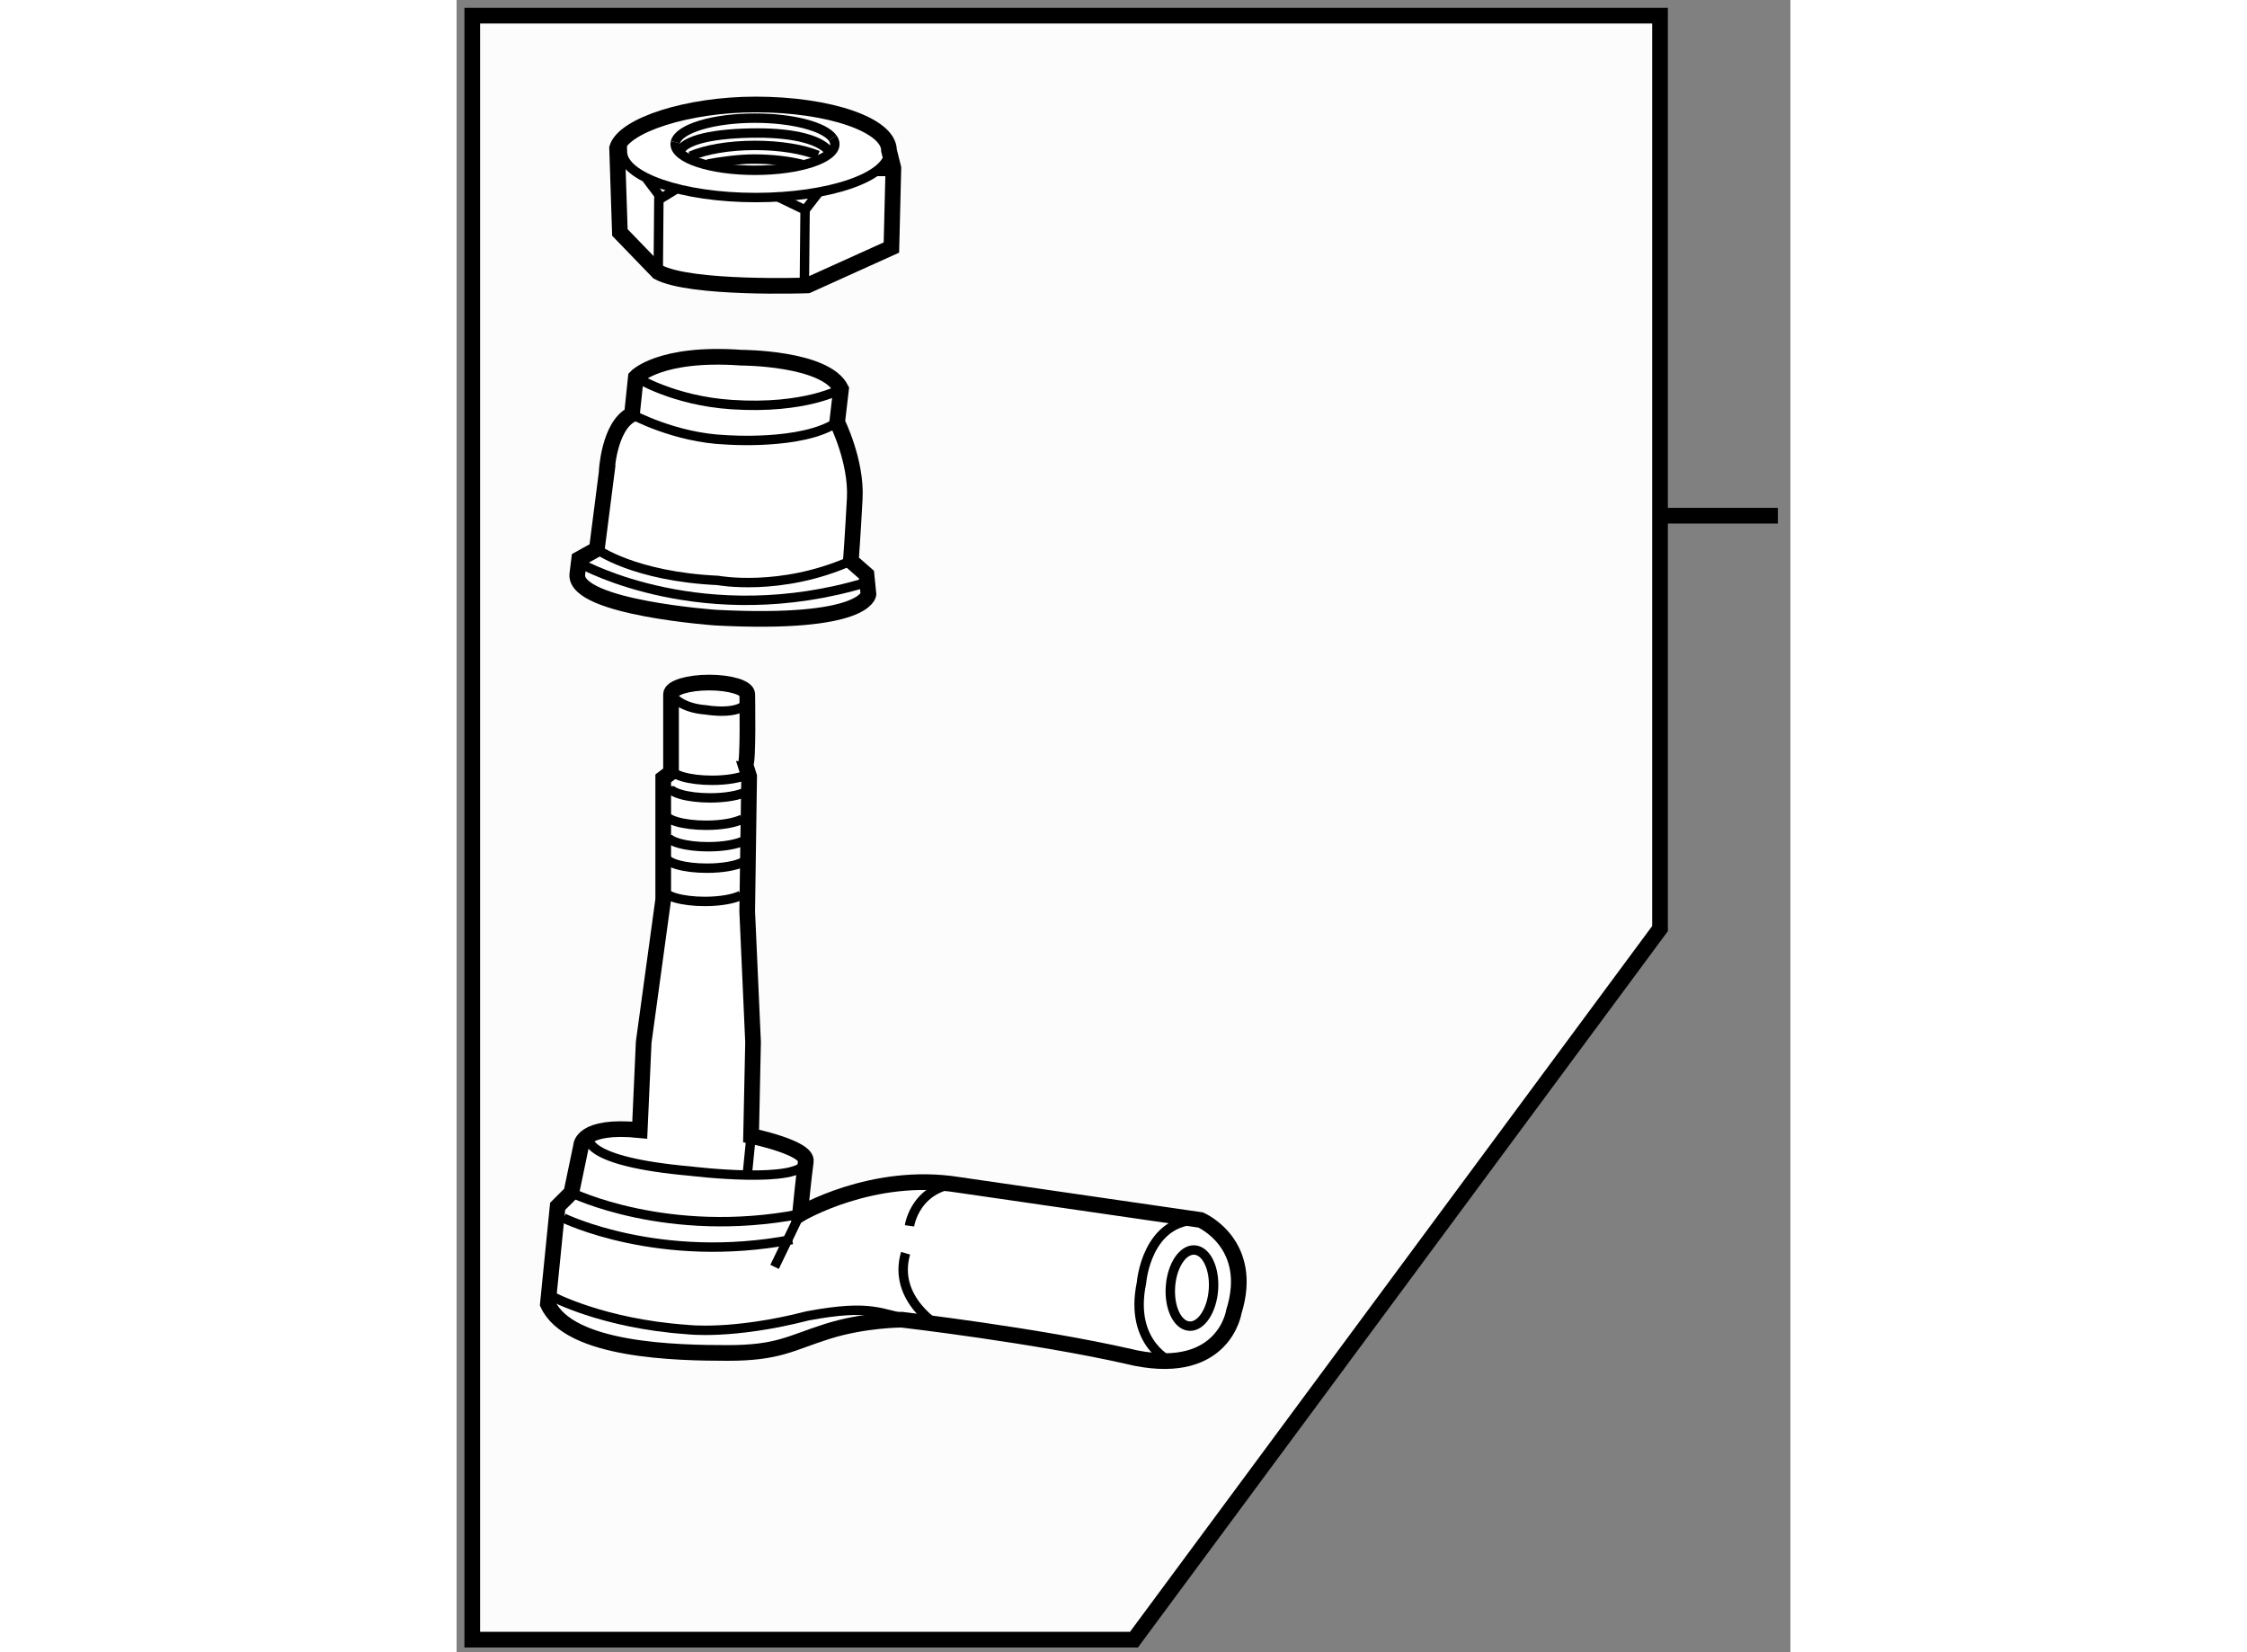 <?xml version="1.0" encoding="utf-8"?>
<!-- Generator: Adobe Illustrator 15.1.0, SVG Export Plug-In . SVG Version: 6.00 Build 0)  -->
<!DOCTYPE svg PUBLIC "-//W3C//DTD SVG 1.1//EN" "http://www.w3.org/Graphics/SVG/1.1/DTD/svg11.dtd">
<svg version="1.1" xmlns="http://www.w3.org/2000/svg" xmlns:xlink="http://www.w3.org/1999/xlink" x="0px" y="0px" width="244.8px"
	 height="180px" viewBox="118.362 92.886 42.538 52.692" enable-background="new 0 0 244.8 180" xml:space="preserve">
	
<rect x="118.362" y="92.886" width="42.538" height="52.692" fill="#808080" stroke="none"/>
	
<g><polygon fill="#FCFCFC" stroke="#000000" stroke-width="0.5" points="156.742,122.5 139.964,145.178 118.862,145.178 
				118.862,93.386 156.742,93.386 		"></polygon><line fill="none" stroke="#000000" stroke-width="0.5" x1="160.5" y1="109.333" x2="156.852" y2="109.333"></line></g><g><path fill="#FFFFFF" stroke="#000000" stroke-width="0.5" d="M123.955,106.101l0.124-1.185c0,0,0.748-0.811,3.364-0.623
				c0,0,2.681,0,3.18,0.997l-0.124,1.061c0,0,0.623,1.245,0.561,2.43c-0.063,1.184-0.124,1.994-0.124,1.994l0.498,0.437l0.063,0.624
				c0,0-0.063,0.996-4.861,0.748c0,0-4.488-0.313-4.426-1.372l0.062-0.499l0.563-0.313l0.311-2.43
				C123.144,107.97,123.206,106.476,123.955,106.101z"></path><path fill="none" stroke="#000000" stroke-width="0.3" d="M124.079,104.916c0,0,1.185,0.749,3.054,0.873
				c2.362,0.157,3.49-0.499,3.49-0.499"></path><path fill="none" stroke="#000000" stroke-width="0.3" d="M123.955,106.101c0,0,1.371,0.748,2.991,0.811
				c0,0,2.43,0.188,3.553-0.561"></path><path fill="none" stroke="#000000" stroke-width="0.3" d="M122.833,110.399c0,0,1.184,0.873,3.863,0.998
				c0,0,1.994,0.374,4.239-0.623"></path><path fill="none" stroke="#000000" stroke-width="0.3" d="M122.396,110.899c0,0,3.863,2.119,9.037,0.561"></path></g><g><path fill="#FFFFFF" stroke="#000000" stroke-width="0.5" d="M124.203,128.928l0.126-2.805l0.623-4.551v-3.863l0.249-0.188v-2.494
				c0-0.205,0.544-0.373,1.215-0.373c0.672,0,1.216,0.168,1.216,0.373c0,0.065,0.037,2.191-0.059,2.244l0.119,0.375l-0.062,4.301
				l0.187,4.176l-0.063,2.99c0,0,1.808,0.373,1.746,0.811c-0.063,0.436-0.187,1.684-0.187,1.684s2.307-1.373,5.048-0.936l7.729,1.121
				c0,0,1.745,0.748,1.059,2.932c0,0-0.309,2.029-3.122,1.473c-0.059-0.014-0.119-0.025-0.18-0.041
				c-2.992-0.684-7.292-1.184-7.292-1.184s-1.185,0-2.369,0.373c-1.185,0.375-1.559,0.688-3.179,0.688s-5.049-0.064-5.734-1.559
				l0.312-3.117l0.437-0.436l0.312-1.496C122.333,129.426,122.333,128.74,124.203,128.928z"></path><path fill="none" stroke="#000000" stroke-width="0.3" d="M127.658,117.576c-0.223,0.115-0.653,0.195-1.148,0.195
				c-0.723,0-1.309-0.168-1.309-0.375"></path><path fill="none" stroke="#000000" stroke-width="0.3" d="M127.595,118.137c-0.222,0.117-0.653,0.195-1.147,0.195
				c-0.723,0-1.31-0.168-1.31-0.374"></path><path fill="none" stroke="#000000" stroke-width="0.3" d="M127.471,119.01c-0.223,0.115-0.654,0.195-1.148,0.195
				c-0.723,0-1.31-0.168-1.31-0.374"></path><path fill="none" stroke="#000000" stroke-width="0.3" d="M127.534,119.695c-0.223,0.115-0.654,0.195-1.149,0.195
				c-0.723,0-1.309-0.168-1.309-0.374"></path><path fill="none" stroke="#000000" stroke-width="0.3" d="M127.492,120.382c-0.223,0.114-0.653,0.192-1.149,0.192
				c-0.723,0-1.308-0.166-1.308-0.371"></path><path fill="none" stroke="#000000" stroke-width="0.3" d="M127.43,121.439c-0.222,0.115-0.653,0.195-1.149,0.195
				c-0.723,0-1.308-0.166-1.308-0.373"></path><path fill="none" stroke="#000000" stroke-width="0.3" d="M122.583,129.176c0,0-0.25,0.75,3.24,1.059c0,0,3.553,0.438,3.678-0.311
				"></path><line fill="none" stroke="#000000" stroke-width="0.3" x1="127.755" y1="129.113" x2="127.631" y2="130.359"></line><path fill="none" stroke="#000000" stroke-width="0.3" d="M121.772,131.732c0,0,3.054,1.496,7.292,0.686"></path><path fill="none" stroke="#000000" stroke-width="0.3" d="M128.503,133.289l0.812-1.682c-4.238,0.811-7.293-0.686-7.293-0.686"></path><path fill="none" stroke="#000000" stroke-width="0.3" d="M133.802,135.223c0,0-1.558-0.873-1.121-2.369"></path><path fill="none" stroke="#000000" stroke-width="0.3" d="M132.806,131.98c0,0,0.187-1.371,1.807-1.371"></path><path fill="none" stroke="#000000" stroke-width="0.3" d="M141.201,136.344c0,0-1.413-0.561-0.995-2.555
				c0,0,0.157-2.057,1.885-1.996"></path><ellipse transform="matrix(-0.998 -0.071 0.071 -0.998 273.918 277.793)" fill="none" stroke="#000000" stroke-width="0.3" cx="141.903" cy="134.021" rx="0.687" ry="1.216"></ellipse><path fill="none" stroke="#000000" stroke-width="0.3" d="M125.201,115.027c0,0,0.248,0.437,1.121,0.499
				c0,0,1.059,0.187,1.309-0.249"></path><path fill="none" stroke="#000000" stroke-width="0.3" d="M121.398,134.227c0,0,1.621,0.871,4.301,1.059
				c0,0,1.434,0.188,3.863-0.436c2.07-0.385,2.307-0.049,3.304,0.123"></path></g>



	
<g><path fill="#FFFFFF" stroke="#000000" stroke-width="0.5" d="M123.481,97.603c0.228-0.726,2.246-1.385,4.418-1.385
				c2.351,0,4.253,0.654,4.253,1.465l0.14,0.562l-0.063,2.535l-2.673,1.208c0,0-3.728,0.133-4.763-0.423l-1.223-1.265L123.481,97.603
				z"></path><path fill="none" stroke="#000000" stroke-width="0.3" d="M132.152,97.723c0,0.806-1.902,1.463-4.253,1.463
				c-2.345,0-4.248-0.657-4.248-1.463c0-0.062-0.021-0.38,0-0.436"></path><polyline fill="none" stroke="#000000" stroke-width="0.3" points="124.793,101.564 124.814,99.105 124.428,98.593 		"></polyline><line fill="none" stroke="#000000" stroke-width="0.3" x1="125.378" y1="98.909" x2="124.86" y2="99.226"></line><polyline fill="none" stroke="#000000" stroke-width="0.3" points="129.453,101.963 129.476,99.582 128.57,99.145 		"></polyline><line fill="none" stroke="#000000" stroke-width="0.3" x1="129.905" y1="99.027" x2="129.476" y2="99.582"></line><line fill="none" stroke="#000000" stroke-width="0.3" x1="131.764" y1="98.354" x2="132.324" y2="98.354"></line><path fill="none" stroke="#000000" stroke-width="0.3" d="M130.354,97.288c0.046,0.063,0.071,0.128,0.071,0.194
				c0,0.462-1.141,0.835-2.547,0.835s-2.545-0.373-2.545-0.835c0-0.02,0.002-0.042,0.007-0.063"></path><path fill="none" stroke="#000000" stroke-width="0.3" d="M125.341,97.419c0.105-0.43,1.199-0.765,2.538-0.765
				c1.2,0,2.207,0.269,2.476,0.634"></path><path fill="none" stroke="#000000" stroke-width="0.3" d="M125.463,97.761c0.105-0.428,1.165-0.633,2.503-0.633
				c1.2,0,2.017,0.229,2.286,0.595"></path><path fill="none" stroke="#000000" stroke-width="0.3" d="M125.82,97.865c0.463-0.205,1.215-0.342,2.059-0.342
				c0.814,0,1.538,0.125,2.005,0.317"></path><path fill="none" stroke="#000000" stroke-width="0.3" d="M126.369,98.117c0.378-0.073,0.998-0.159,1.467-0.159
				c0.58,0,1.11,0.063,1.539,0.169"></path></g>


</svg>